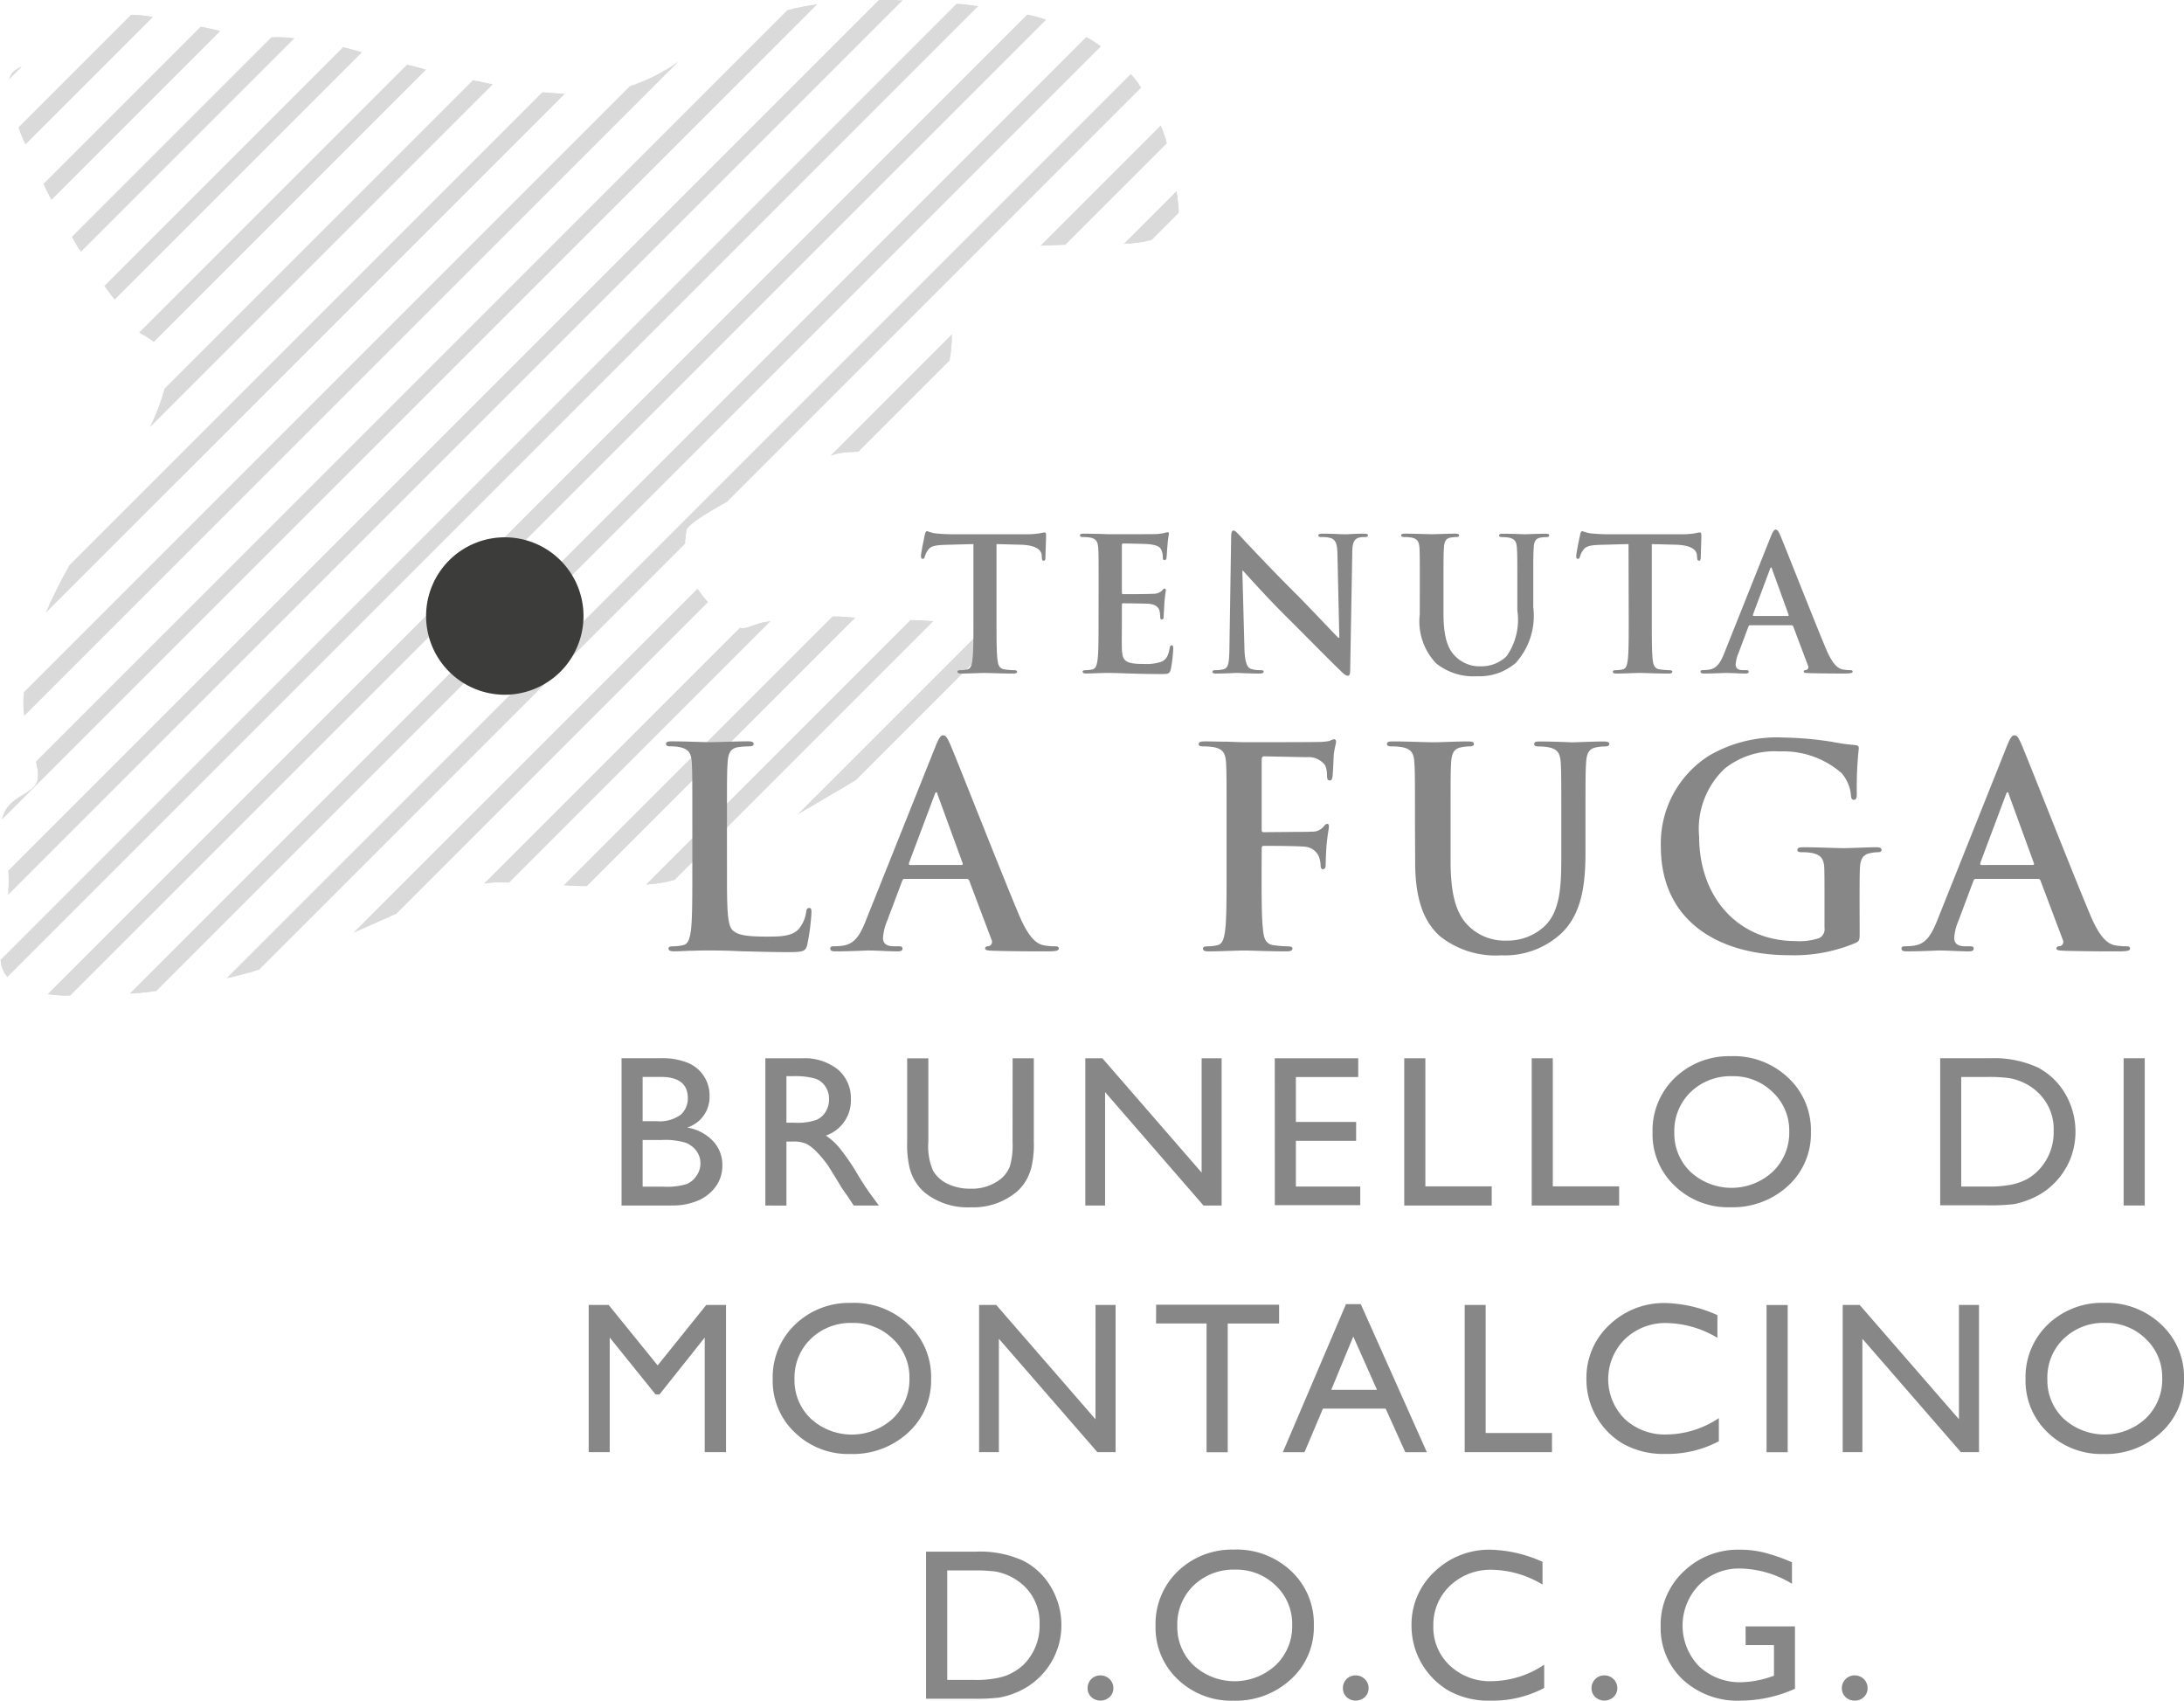 <svg xmlns="http://www.w3.org/2000/svg" xmlns:xlink="http://www.w3.org/1999/xlink" width="128.895" height="100.361" viewBox="0 0 128.895 100.361">
  <defs>
    <clipPath id="clip-path">
      <path id="Tracciato_3604" data-name="Tracciato 3604" d="M341.846,754.723c-2.979,1.488-4.471,4.84-12.657,3.349s-10.052-2.978-14.145-2.978-9.3-2.978-11.542,0-5.95-.371-2.6,7.072,5.581,8.56,5.581,9.681,5.208.371.369,8.186-5.95,10.423-6.325,13.4,1.115,4.469.744,5.583-2.979.74-1.863,4.468-3.349,8.186,4.093,8.186a37.715,37.715,0,0,0,14.889-2.974c1.493-.746,7.822-3.722,10.05-3.722s8.56.744,11.169-.376-.746.749,6.7-3.72,14.509-7.818,11.536-9.679-.746-1.486-8.562-1.861a17.7,17.7,0,0,0-5.178.3c-1.422.373-.991.744-2.638-.667a4.885,4.885,0,0,1-1.861-4.837c.747-1.119,7.444-4.1,8.932-4.467s5.208.74,6.33-4.1-.747-5.579,2.6-7.442,11.54.742,11.169-2.98-1.488-10.05-9.677-11.538a41.86,41.86,0,0,0-7.416-.7,22.489,22.489,0,0,0-9.705,1.819" transform="translate(-299.082 -752.904)" fill="none"/>
    </clipPath>
  </defs>
  <g id="Raggruppa_5189" data-name="Raggruppa 5189" transform="translate(-1551.868 -1931.832)">
    <g id="Raggruppa_5120" data-name="Raggruppa 5120" transform="translate(1551.868 1931.832)">
      <g id="Raggruppa_5119" data-name="Raggruppa 5119" clip-path="url(#clip-path)">
        <line id="Linea_3460" data-name="Linea 3460" y1="79.011" x2="79.009" transform="translate(-36.867 -42.441)" fill="#fff" stroke="#dadada" stroke-miterlimit="10" stroke-width="1"/>
        <line id="Linea_3461" data-name="Linea 3461" y1="79.011" x2="79.009" transform="translate(-36.867 -42.441)" fill="none" stroke="#dadada" stroke-miterlimit="10" stroke-width="0.641"/>
        <line id="Linea_3462" data-name="Linea 3462" y1="79.011" x2="79.016" transform="translate(-34.469 -40.035)" fill="#fff" stroke="#dadada" stroke-miterlimit="10" stroke-width="1"/>
        <line id="Linea_3463" data-name="Linea 3463" y1="79.011" x2="79.016" transform="translate(-34.469 -40.035)" fill="none" stroke="#dadada" stroke-miterlimit="10" stroke-width="0.641"/>
        <line id="Linea_3464" data-name="Linea 3464" y1="79.009" x2="79.009" transform="translate(-32.061 -37.631)" fill="#fff" stroke="#dadada" stroke-miterlimit="10" stroke-width="1"/>
        <line id="Linea_3465" data-name="Linea 3465" y1="79.009" x2="79.009" transform="translate(-32.061 -37.631)" fill="none" stroke="#dadada" stroke-miterlimit="10" stroke-width="0.641"/>
        <line id="Linea_3466" data-name="Linea 3466" y1="79.008" x2="79.013" transform="translate(-29.661 -35.226)" fill="#fff" stroke="#dadada" stroke-miterlimit="10" stroke-width="1"/>
        <line id="Linea_3467" data-name="Linea 3467" y1="79.008" x2="79.013" transform="translate(-29.661 -35.226)" fill="none" stroke="#dadada" stroke-miterlimit="10" stroke-width="0.641"/>
        <line id="Linea_3468" data-name="Linea 3468" y1="79.011" x2="79.011" transform="translate(-27.257 -32.826)" fill="#fff" stroke="#dadada" stroke-miterlimit="10" stroke-width="1"/>
        <line id="Linea_3469" data-name="Linea 3469" y1="79.011" x2="79.011" transform="translate(-27.257 -32.826)" fill="none" stroke="#dadada" stroke-miterlimit="10" stroke-width="0.641"/>
        <line id="Linea_3470" data-name="Linea 3470" y1="79.011" x2="79.015" transform="translate(-24.853 -30.421)" fill="#fff" stroke="#dadada" stroke-miterlimit="10" stroke-width="1"/>
        <line id="Linea_3471" data-name="Linea 3471" y1="79.011" x2="79.015" transform="translate(-24.853 -30.421)" fill="none" stroke="#dadada" stroke-miterlimit="10" stroke-width="0.641"/>
        <line id="Linea_3472" data-name="Linea 3472" y1="79.009" x2="79.013" transform="translate(-22.45 -28.015)" fill="#fff" stroke="#dadada" stroke-miterlimit="10" stroke-width="1"/>
        <line id="Linea_3473" data-name="Linea 3473" y1="79.009" x2="79.013" transform="translate(-22.45 -28.015)" fill="none" stroke="#dadada" stroke-miterlimit="10" stroke-width="0.641"/>
        <line id="Linea_3474" data-name="Linea 3474" y1="79.011" x2="79.013" transform="translate(-20.046 -25.614)" fill="#fff" stroke="#dadada" stroke-miterlimit="10" stroke-width="1"/>
        <line id="Linea_3475" data-name="Linea 3475" y1="79.011" x2="79.013" transform="translate(-20.046 -25.614)" fill="none" stroke="#dadada" stroke-miterlimit="10" stroke-width="0.641"/>
        <line id="Linea_3476" data-name="Linea 3476" y1="79.009" x2="79.016" transform="translate(-17.642 -23.212)" fill="#fff" stroke="#dadada" stroke-miterlimit="10" stroke-width="1"/>
        <line id="Linea_3477" data-name="Linea 3477" y1="79.009" x2="79.016" transform="translate(-17.642 -23.212)" fill="none" stroke="#dadada" stroke-miterlimit="10" stroke-width="0.641"/>
        <line id="Linea_3478" data-name="Linea 3478" y1="79.013" x2="79.013" transform="translate(-15.237 -20.807)" fill="#fff" stroke="#dadada" stroke-miterlimit="10" stroke-width="1"/>
        <line id="Linea_3479" data-name="Linea 3479" y1="79.013" x2="79.013" transform="translate(-15.237 -20.807)" fill="none" stroke="#dadada" stroke-miterlimit="10" stroke-width="0.641"/>
        <line id="Linea_3480" data-name="Linea 3480" y1="79.009" x2="79.015" transform="translate(-12.835 -18.403)" fill="#fff" stroke="#dadada" stroke-miterlimit="10" stroke-width="1"/>
        <line id="Linea_3481" data-name="Linea 3481" y1="79.009" x2="79.015" transform="translate(-12.835 -18.403)" fill="none" stroke="#dadada" stroke-miterlimit="10" stroke-width="0.641"/>
        <line id="Linea_3482" data-name="Linea 3482" y1="79.008" x2="79.011" transform="translate(-10.43 -15.999)" fill="#fff" stroke="#dadada" stroke-miterlimit="10" stroke-width="1"/>
        <line id="Linea_3483" data-name="Linea 3483" y1="79.008" x2="79.011" transform="translate(-10.43 -15.999)" fill="none" stroke="#dadada" stroke-miterlimit="10" stroke-width="0.641"/>
        <line id="Linea_3484" data-name="Linea 3484" y1="79.011" x2="79.011" transform="translate(-8.03 -13.598)" fill="#fff" stroke="#dadada" stroke-miterlimit="10" stroke-width="1"/>
        <line id="Linea_3485" data-name="Linea 3485" y1="79.011" x2="79.011" transform="translate(-8.03 -13.598)" fill="none" stroke="#dadada" stroke-miterlimit="10" stroke-width="0.641"/>
        <line id="Linea_3486" data-name="Linea 3486" y1="79.006" x2="79.011" transform="translate(-5.624 -11.192)" fill="#fff" stroke="#dadada" stroke-miterlimit="10" stroke-width="1"/>
        <line id="Linea_3487" data-name="Linea 3487" y1="79.006" x2="79.011" transform="translate(-5.624 -11.192)" fill="none" stroke="#dadada" stroke-miterlimit="10" stroke-width="0.641"/>
        <line id="Linea_3488" data-name="Linea 3488" y1="79.013" x2="79.013" transform="translate(-3.219 -8.791)" fill="#fff" stroke="#dadada" stroke-miterlimit="10" stroke-width="1"/>
        <line id="Linea_3489" data-name="Linea 3489" y1="79.013" x2="79.013" transform="translate(-3.219 -8.791)" fill="none" stroke="#dadada" stroke-miterlimit="10" stroke-width="0.641"/>
        <line id="Linea_3490" data-name="Linea 3490" y1="79.009" x2="79.013" transform="translate(-0.817 -6.385)" fill="#fff" stroke="#dadada" stroke-miterlimit="10" stroke-width="1"/>
        <line id="Linea_3491" data-name="Linea 3491" y1="79.009" x2="79.013" transform="translate(-0.817 -6.385)" fill="none" stroke="#dadada" stroke-miterlimit="10" stroke-width="0.641"/>
        <line id="Linea_3492" data-name="Linea 3492" y1="79.009" x2="79.013" transform="translate(1.586 -3.982)" fill="#fff" stroke="#dadada" stroke-miterlimit="10" stroke-width="1"/>
        <line id="Linea_3493" data-name="Linea 3493" y1="79.009" x2="79.013" transform="translate(1.586 -3.982)" fill="none" stroke="#dadada" stroke-miterlimit="10" stroke-width="0.641"/>
        <line id="Linea_3494" data-name="Linea 3494" y1="79.009" x2="79.011" transform="translate(3.992 -1.579)" fill="#fff" stroke="#dadada" stroke-miterlimit="10" stroke-width="1"/>
        <line id="Linea_3495" data-name="Linea 3495" y1="79.009" x2="79.011" transform="translate(3.992 -1.579)" fill="none" stroke="#dadada" stroke-miterlimit="10" stroke-width="0.641"/>
        <line id="Linea_3496" data-name="Linea 3496" y1="79.006" x2="79.011" transform="translate(6.391 0.825)" fill="#fff" stroke="#dadada" stroke-miterlimit="10" stroke-width="1"/>
        <line id="Linea_3497" data-name="Linea 3497" y1="79.006" x2="79.011" transform="translate(6.391 0.825)" fill="none" stroke="#dadada" stroke-miterlimit="10" stroke-width="0.641"/>
        <line id="Linea_3498" data-name="Linea 3498" y1="79.011" x2="79.013" transform="translate(8.797 3.227)" fill="#fff" stroke="#dadada" stroke-miterlimit="10" stroke-width="1"/>
        <line id="Linea_3499" data-name="Linea 3499" y1="79.011" x2="79.013" transform="translate(8.797 3.227)" fill="none" stroke="#dadada" stroke-miterlimit="10" stroke-width="0.641"/>
        <line id="Linea_3500" data-name="Linea 3500" y1="79.009" x2="79.011" transform="translate(11.2 5.632)" fill="#fff" stroke="#dadada" stroke-miterlimit="10" stroke-width="1"/>
        <line id="Linea_3501" data-name="Linea 3501" y1="79.009" x2="79.011" transform="translate(11.2 5.632)" fill="none" stroke="#dadada" stroke-miterlimit="10" stroke-width="0.641"/>
        <line id="Linea_3502" data-name="Linea 3502" y1="79.006" x2="79.008" transform="translate(13.604 8.036)" fill="#fff" stroke="#dadada" stroke-miterlimit="10" stroke-width="1"/>
        <line id="Linea_3503" data-name="Linea 3503" y1="79.006" x2="79.008" transform="translate(13.604 8.036)" fill="none" stroke="#dadada" stroke-miterlimit="10" stroke-width="0.641"/>
        <line id="Linea_3504" data-name="Linea 3504" y1="79.008" x2="79.006" transform="translate(16.01 10.439)" fill="#fff" stroke="#dadada" stroke-miterlimit="10" stroke-width="1"/>
        <line id="Linea_3505" data-name="Linea 3505" y1="79.008" x2="79.006" transform="translate(16.01 10.439)" fill="none" stroke="#dadada" stroke-miterlimit="10" stroke-width="0.641"/>
        <line id="Linea_3506" data-name="Linea 3506" y1="79.008" x2="79.008" transform="translate(18.414 12.84)" fill="#fff" stroke="#dadada" stroke-miterlimit="10" stroke-width="1"/>
        <line id="Linea_3507" data-name="Linea 3507" y1="79.008" x2="79.008" transform="translate(18.414 12.84)" fill="none" stroke="#dadada" stroke-miterlimit="10" stroke-width="0.641"/>
        <line id="Linea_3508" data-name="Linea 3508" y1="79.013" x2="79.009" transform="translate(20.815 15.244)" fill="#fff" stroke="#dadada" stroke-miterlimit="10" stroke-width="1"/>
        <line id="Linea_3509" data-name="Linea 3509" y1="79.013" x2="79.009" transform="translate(20.815 15.244)" fill="none" stroke="#dadada" stroke-miterlimit="10" stroke-width="0.641"/>
      </g>
    </g>
    <path id="Tracciato_3611" data-name="Tracciato 3611" d="M322.805,775.744a4.645,4.645,0,1,1-4.642-4.642,4.644,4.644,0,0,1,4.642,4.642" transform="translate(1263.5 1192.439)" fill="#3c3c3b"/>
    <g id="Raggruppa_5138" data-name="Raggruppa 5138" transform="translate(1586.611 1963.086)">
      <path id="Tracciato_3712" data-name="Tracciato 3712" d="M333.372,771.657l-1.627.044c-.636.019-.9.075-1.061.315a1.329,1.329,0,0,0-.186.382c-.017.089-.054.131-.122.131s-.1-.052-.1-.174c0-.174.209-1.168.227-1.253.037-.143.07-.209.138-.209a2.461,2.461,0,0,0,.465.131c.319.033.732.056,1.094.056h4.316a5.085,5.085,0,0,0,.758-.056,2.7,2.7,0,0,1,.3-.054c.075,0,.084.065.084.228,0,.23-.035.983-.035,1.268-.005.106-.031.174-.094.174-.091,0-.111-.054-.122-.22l-.007-.118c-.024-.286-.315-.591-1.291-.608l-1.375-.036v4.473c0,1.009,0,1.868.056,2.337.031.3.1.549.43.587a4.186,4.186,0,0,0,.554.045c.118,0,.174.035.174.087,0,.077-.087.111-.211.111-.723,0-1.408-.035-1.713-.035-.249,0-.937.035-1.377.035-.138,0-.218-.035-.218-.111,0-.052.044-.087.176-.087a1.745,1.745,0,0,0,.394-.045c.221-.038.284-.282.317-.6.056-.455.056-1.314.056-2.323Z" transform="translate(-310.665 -770.803)" fill="#878787"/>
      <path id="Tracciato_3713" data-name="Tracciato 3713" d="M336.763,774.181c0-1.659,0-1.965-.023-2.314-.023-.37-.112-.545-.467-.622a2.729,2.729,0,0,0-.427-.031c-.122,0-.183-.021-.183-.1s.073-.1.234-.1c.3,0,.615.012.885.012.288.012.54.021.69.021.347,0,2.523,0,2.729-.009a4.257,4.257,0,0,0,.47-.07,1,1,0,0,1,.176-.04c.05,0,.064.04.064.1a6.981,6.981,0,0,0-.087.709c-.017.106-.033.591-.058.721a.114.114,0,0,1-.113.117c-.071,0-.1-.054-.1-.152a1.092,1.092,0,0,0-.064-.392c-.077-.2-.185-.329-.734-.394-.185-.023-1.328-.043-1.542-.043-.059,0-.078.033-.078.108v2.762c0,.077.01.12.078.12.24,0,1.493,0,1.741-.021a.773.773,0,0,0,.528-.166c.071-.085.12-.141.167-.141s.08.023.08.091-.042.237-.087.794c-.007.22-.04.655-.04.734s0,.2-.1.2c-.077,0-.1-.042-.1-.1a2.617,2.617,0,0,0-.04-.389c-.058-.221-.209-.387-.613-.432-.209-.019-1.289-.03-1.552-.03-.051,0-.061.042-.061.11v.863c0,.371-.012,1.373,0,1.687.019.756.2.92,1.305.92a2.742,2.742,0,0,0,1.031-.134c.286-.127.409-.357.483-.8.03-.122.049-.167.125-.167s.087.091.087.2a8.351,8.351,0,0,1-.143,1.211c-.075.284-.171.284-.592.284-.812,0-1.417-.019-1.882-.033s-.808-.031-1.136-.031c-.122,0-.366,0-.624.009s-.537.023-.754.023c-.143,0-.216-.031-.216-.108,0-.054.045-.087.176-.087a1.839,1.839,0,0,0,.392-.045c.216-.042.274-.282.317-.6.054-.46.054-1.315.054-2.323Z" transform="translate(-306.668 -770.774)" fill="#878787"/>
      <path id="Tracciato_3714" data-name="Tracciato 3714" d="M342.036,777.825c.026.854.167,1.134.383,1.211a1.753,1.753,0,0,0,.566.077c.122,0,.186.021.186.087,0,.087-.1.111-.251.111-.707,0-1.143-.036-1.352-.036-.1,0-.612.036-1.181.036-.141,0-.237-.01-.237-.111,0-.066.066-.087.176-.087a1.961,1.961,0,0,0,.484-.054c.291-.089.331-.4.343-1.352l.1-6.461c0-.221.03-.373.138-.373s.218.139.408.336c.131.145,1.789,1.924,3.382,3.506.742.744,2.215,2.314,2.4,2.49h.056l-.11-4.9c-.01-.666-.113-.871-.371-.981a1.759,1.759,0,0,0-.577-.066c-.129,0-.181-.033-.181-.1,0-.085.124-.1.288-.1.568,0,1.092.037,1.321.037.117,0,.537-.037,1.072-.037.141,0,.249.012.249.1,0,.066-.068.1-.2.1a1.183,1.183,0,0,0-.328.033c-.307.085-.394.317-.4.927l-.122,6.886c0,.242-.04.338-.138.338-.118,0-.254-.118-.371-.239-.693-.655-2.084-2.082-3.22-3.209-1.192-1.174-2.4-2.542-2.6-2.75h-.035Z" transform="translate(-303.336 -770.817)" fill="#878787"/>
      <path id="Tracciato_3715" data-name="Tracciato 3715" d="M347.642,774.144c0-1.659,0-1.965-.019-2.314-.026-.37-.113-.545-.472-.622a2.653,2.653,0,0,0-.425-.031c-.119,0-.183-.021-.183-.1s.075-.1.237-.1c.577,0,1.265.033,1.593.033.263,0,.948-.033,1.343-.033.164,0,.242.025.242.1s-.063.1-.178.1a2.009,2.009,0,0,0-.314.031c-.3.056-.383.239-.4.622-.026.348-.026.655-.026,2.314v1.53c0,1.579.315,2.246.857,2.683a1.992,1.992,0,0,0,1.357.448,2.118,2.118,0,0,0,1.505-.591,3.729,3.729,0,0,0,.639-2.7v-1.366c0-1.659,0-1.965-.026-2.314-.019-.37-.112-.545-.465-.622a2.635,2.635,0,0,0-.4-.031c-.122,0-.185-.021-.185-.1s.071-.1.223-.1c.563,0,1.249.033,1.258.033.134,0,.821-.033,1.249-.033.148,0,.227.025.227.1s-.068.1-.2.1a2.072,2.072,0,0,0-.315.031c-.3.056-.383.239-.4.622-.026.348-.026.655-.026,2.314v1.167a4.129,4.129,0,0,1-1.035,3.29,3.267,3.267,0,0,1-2.269.786,3.525,3.525,0,0,1-2.425-.756,3.586,3.586,0,0,1-.97-2.894Z" transform="translate(-298.591 -770.738)" fill="#878787"/>
      <path id="Tracciato_3716" data-name="Tracciato 3716" d="M355.559,771.657l-1.627.044c-.625.019-.894.075-1.051.315a1.141,1.141,0,0,0-.188.382c-.024.089-.056.131-.12.131-.08,0-.1-.052-.1-.174,0-.174.211-1.168.23-1.253.033-.143.063-.209.134-.209a2.436,2.436,0,0,0,.471.131c.315.033.725.056,1.086.056h4.323a5.056,5.056,0,0,0,.751-.056,2.861,2.861,0,0,1,.3-.054c.077,0,.089.065.089.228,0,.23-.033.983-.033,1.268-.012.106-.033.174-.1.174-.085,0-.106-.054-.118-.22l-.012-.118c-.016-.286-.312-.591-1.291-.608l-1.37-.036v4.473c0,1.009,0,1.868.052,2.337.031.3.1.549.427.587a4.474,4.474,0,0,0,.556.045c.122,0,.176.035.176.087,0,.077-.087.111-.211.111-.714,0-1.408-.035-1.709-.035-.253,0-.936.035-1.377.035-.143,0-.214-.035-.214-.111,0-.052.04-.087.169-.087a1.712,1.712,0,0,0,.4-.045c.221-.038.282-.282.317-.6.052-.455.052-1.314.052-2.323Z" transform="translate(-294.19 -770.803)" fill="#878787"/>
      <path id="Tracciato_3717" data-name="Tracciato 3717" d="M359.607,776.485c-.059,0-.075.021-.1.087l-.585,1.561a2.112,2.112,0,0,0-.166.664c0,.2.1.338.436.338h.162c.136,0,.171.024.171.089,0,.087-.07.11-.19.11-.347,0-.814-.033-1.159-.033-.115,0-.718.033-1.281.033-.141,0-.211-.023-.211-.11,0-.064.042-.089.131-.089s.253-.012.336-.023c.5-.063.713-.436.932-.979l2.736-6.855c.131-.315.2-.437.3-.437s.166.1.273.349c.258.6,2.009,5.058,2.706,6.713.418.981.734,1.134.962,1.19a2.679,2.679,0,0,0,.457.042c.087,0,.143.014.143.089s-.1.11-.5.11c-.389,0-1.187,0-2.061-.023-.2-.01-.324-.01-.324-.087s.038-.089.153-.1a.174.174,0,0,0,.1-.246l-.873-2.317a.108.108,0,0,0-.112-.075Zm2.223-.545c.054,0,.061-.033.054-.066l-.979-2.7c-.009-.04-.026-.1-.054-.1s-.058.058-.07.1l-1.005,2.685c-.01.045,0,.078.049.078Z" transform="translate(-291.064 -770.841)" fill="#878787"/>
      <path id="Tracciato_3718" data-name="Tracciato 3718" d="M325.24,785.65c0,2.1,0,3.23.347,3.523.282.246.706.361,1.983.361.869,0,1.5-.014,1.915-.458a2.025,2.025,0,0,0,.427-.983c.016-.148.049-.248.183-.248.115,0,.131.082.131.281a13.113,13.113,0,0,1-.247,1.885c-.1.357-.179.439-1.03.439-1.18,0-2.032-.035-2.772-.047-.735-.035-1.326-.051-1.995-.051-.18,0-.544,0-.937.016-.382,0-.8.035-1.131.035-.213,0-.326-.051-.326-.164,0-.084.064-.132.261-.132a2.752,2.752,0,0,0,.594-.066c.322-.063.406-.425.472-.9.08-.692.08-1.983.08-3.494v-2.884c0-2.492,0-2.946-.031-3.473-.031-.558-.164-.819-.706-.934a2.488,2.488,0,0,0-.542-.049c-.179,0-.274-.033-.274-.148s.112-.148.357-.148c.768,0,1.8.049,2.242.049.394,0,1.591-.049,2.232-.049.23,0,.338.035.338.148s-.094.148-.289.148a4.478,4.478,0,0,0-.638.049c-.444.082-.577.361-.608.934-.037.526-.037.981-.037,3.473Z" transform="translate(-317.078 -765.515)" fill="#878787"/>
      <path id="Tracciato_3719" data-name="Tracciato 3719" d="M331.592,786.281c-.077,0-.108.03-.145.129l-.883,2.345a3.113,3.113,0,0,0-.246,1c0,.3.148.505.653.505h.244c.2,0,.253.035.253.132,0,.132-.1.167-.282.167-.526,0-1.23-.051-1.735-.051-.185,0-1.087.051-1.934.051-.214,0-.312-.035-.312-.167,0-.1.066-.132.193-.132a4.243,4.243,0,0,0,.509-.031c.754-.094,1.068-.655,1.392-1.472l4.116-10.291c.193-.476.293-.657.46-.657.143,0,.242.15.406.526.392.9,3.014,7.586,4.065,10.075.622,1.476,1.1,1.706,1.439,1.788a3.527,3.527,0,0,0,.693.063c.129,0,.211.019.211.132,0,.132-.146.167-.756.167-.589,0-1.783,0-3.095-.035-.294-.016-.491-.016-.491-.132,0-.1.061-.132.228-.145a.265.265,0,0,0,.148-.376l-1.312-3.476a.153.153,0,0,0-.164-.113Zm3.344-.819c.084,0,.1-.049.084-.1l-1.476-4.046c-.019-.066-.031-.148-.08-.148s-.082.082-.1.148l-1.514,4.03c-.012.068,0,.117.07.117Z" transform="translate(-312.948 -765.669)" fill="#878787"/>
      <path id="Tracciato_3720" data-name="Tracciato 3720" d="M343.4,785.705c0,1.572,0,2.8.087,3.494.045.472.143.835.633.9a6.975,6.975,0,0,0,.826.066c.211,0,.277.049.277.132,0,.113-.12.164-.361.164-1.038,0-2.07-.051-2.493-.051s-1.464.051-2.082.051c-.225,0-.345-.035-.345-.164,0-.084.068-.132.249-.132a2.59,2.59,0,0,0,.587-.066c.331-.063.411-.425.474-.9.082-.692.082-1.922.082-3.494v-2.884c0-2.492,0-2.946-.03-3.473-.035-.558-.164-.819-.7-.934a3.506,3.506,0,0,0-.643-.049c-.16,0-.275-.033-.275-.129,0-.133.129-.167.38-.167.423,0,.9.017,1.326.017.423.017.8.031,1.031.031.624,0,3.947,0,4.33-.014a3.379,3.379,0,0,0,.667-.064.879.879,0,0,1,.263-.1.132.132,0,0,1,.113.146c0,.113-.078.315-.134.74-.012.162-.045,1.127-.077,1.324-.019.132-.051.227-.166.227s-.146-.078-.16-.26a1.561,1.561,0,0,0-.1-.622,1.2,1.2,0,0,0-1.087-.493l-2.519-.051c-.1,0-.148.051-.148.234v4.093c0,.1.021.15.115.15l2.1-.019c.279,0,.511,0,.737-.012a.864.864,0,0,0,.7-.294c.085-.1.122-.164.218-.164.065,0,.1.045.1.145s-.082.507-.131,1.016c-.035.328-.061,1.082-.061,1.2,0,.148,0,.312-.174.312-.092,0-.125-.111-.125-.228a1.759,1.759,0,0,0-.1-.509.97.97,0,0,0-.835-.589c-.411-.051-2.145-.051-2.427-.051-.078,0-.115.035-.115.146Z" transform="translate(-303.687 -765.57)" fill="#878787"/>
      <path id="Tracciato_3721" data-name="Tracciato 3721" d="M347.715,782.767c0-2.49,0-2.945-.035-3.473-.028-.558-.157-.819-.7-.934a3.471,3.471,0,0,0-.639-.051c-.178,0-.279-.031-.279-.148s.115-.146.361-.146c.868,0,1.9.051,2.392.051.39,0,1.425-.051,2.019-.051.24,0,.359.037.359.146s-.1.148-.265.148a2.617,2.617,0,0,0-.476.051c-.441.082-.575.362-.606.934-.03.528-.03.983-.03,3.473v2.3c0,2.373.474,3.373,1.272,4.029a3.047,3.047,0,0,0,2.051.674,3.206,3.206,0,0,0,2.26-.883c.9-.9.951-2.38.951-4.067v-2.049c0-2.49,0-2.945-.031-3.473-.033-.558-.164-.819-.706-.934a3.253,3.253,0,0,0-.589-.051c-.178,0-.275-.031-.275-.148s.112-.146.34-.146c.836,0,1.87.051,1.885.051.2,0,1.228-.051,1.868-.051.23,0,.342.037.342.146s-.1.148-.288.148a2.643,2.643,0,0,0-.483.051c-.441.082-.568.362-.6.934-.035.528-.035.983-.035,3.473v1.756c0,1.819-.176,3.75-1.554,4.929a4.882,4.882,0,0,1-3.4,1.181,5.273,5.273,0,0,1-3.64-1.131c-.835-.751-1.458-1.964-1.458-4.342Z" transform="translate(-298.949 -765.515)" fill="#878787"/>
      <path id="Tracciato_3722" data-name="Tracciato 3722" d="M367.071,789.4c0,.444-.014.474-.213.591a9.319,9.319,0,0,1-3.948.737c-4.011,0-7.573-1.9-7.573-6.424a6.128,6.128,0,0,1,2.852-5.356,7.948,7.948,0,0,1,4.41-1.065,19.72,19.72,0,0,1,2.9.263,11.244,11.244,0,0,0,1.289.179c.2.014.232.078.232.2a21.632,21.632,0,0,0-.117,2.687c0,.26-.049.345-.181.345-.113,0-.145-.085-.16-.213a2.294,2.294,0,0,0-.559-1.363,5.23,5.23,0,0,0-3.65-1.279,4.724,4.724,0,0,0-3.248,1.014,4.889,4.889,0,0,0-1.507,4.02c0,3.521,2.248,6.158,5.7,6.158a3.634,3.634,0,0,0,1.39-.179.583.583,0,0,0,.308-.606v-1.544c0-.815,0-1.437-.01-1.931-.019-.556-.167-.817-.707-.934a3.127,3.127,0,0,0-.634-.05c-.146,0-.251-.03-.251-.131,0-.131.115-.162.347-.162.854,0,1.885.052,2.377.052s1.376-.052,1.917-.052c.211,0,.329.031.329.162,0,.1-.1.131-.216.131a2.43,2.43,0,0,0-.443.05c-.448.085-.6.363-.622.934-.017.493-.017,1.146-.017,1.967Z" transform="translate(-292.061 -765.611)" fill="#878787"/>
      <path id="Tracciato_3723" data-name="Tracciato 3723" d="M367.88,786.281c-.08,0-.113.03-.15.129l-.878,2.345a3.015,3.015,0,0,0-.251,1c0,.3.152.505.659.505h.242c.2,0,.247.035.247.132,0,.132-.1.167-.277.167-.523,0-1.227-.051-1.737-.051-.181,0-1.084.051-1.938.051-.211,0-.308-.035-.308-.167,0-.1.071-.132.2-.132a4.192,4.192,0,0,0,.5-.031c.753-.094,1.065-.655,1.4-1.472l4.112-10.291c.192-.476.291-.657.455-.657s.246.15.411.526c.39.9,3.014,7.586,4.062,10.075.622,1.476,1.094,1.706,1.443,1.788a3.46,3.46,0,0,0,.69.063c.131,0,.214.019.214.132,0,.132-.146.167-.758.167-.591,0-1.786,0-3.093-.035-.3-.016-.491-.016-.491-.132,0-.1.064-.132.225-.145a.263.263,0,0,0,.148-.376l-1.31-3.476a.148.148,0,0,0-.164-.113Zm3.342-.819c.084,0,.1-.049.084-.1l-1.476-4.046c-.016-.066-.03-.148-.08-.148s-.085.082-.1.148l-1.512,4.03c-.012.068,0,.117.071.117Z" transform="translate(-286.01 -765.669)" fill="#878787"/>
      <path id="Tracciato_3724" data-name="Tracciato 3724" d="M323.081,797.437h-2.945v-8.691h2.276a3.974,3.974,0,0,1,1.683.289A2.079,2.079,0,0,1,325.33,791a1.887,1.887,0,0,1-1.323,1.835,2.7,2.7,0,0,1,1.516.786,2.04,2.04,0,0,1,.561,1.439,2.1,2.1,0,0,1-.341,1.19,2.533,2.533,0,0,1-1,.854,3.793,3.793,0,0,1-1.661.329m-.627-7.585H321.38v2.612h.831a2.1,2.1,0,0,0,1.413-.378,1.278,1.278,0,0,0,.423-.983c0-.835-.535-1.251-1.594-1.251m.091,3.722H321.38v2.755H322.6a4,4,0,0,0,1.385-.157,1.313,1.313,0,0,0,.584-.5,1.271,1.271,0,0,0,.223-.721,1.218,1.218,0,0,0-.235-.727,1.413,1.413,0,0,0-.66-.495,4.232,4.232,0,0,0-1.357-.158" transform="translate(-318.196 -757.548)" fill="#878787"/>
      <path id="Tracciato_3725" data-name="Tracciato 3725" d="M325.006,797.436v-8.689h2.173a3.15,3.15,0,0,1,2.093.651,2.211,2.211,0,0,1,.782,1.769,2.183,2.183,0,0,1-1.474,2.14,3.834,3.834,0,0,1,.814.744,13.338,13.338,0,0,1,1.117,1.65c.308.495.551.864.737,1.112l.458.624h-1.483l-.378-.573a.967.967,0,0,0-.075-.1l-.24-.345-.382-.632-.422-.68a6.9,6.9,0,0,0-.706-.854,2.662,2.662,0,0,0-.578-.453,1.965,1.965,0,0,0-.869-.138h-.322v3.779Zm1.619-7.633h-.375v2.746h.47a3.43,3.43,0,0,0,1.3-.167,1.185,1.185,0,0,0,.547-.484,1.419,1.419,0,0,0,.2-.746,1.3,1.3,0,0,0-.219-.74,1.151,1.151,0,0,0-.61-.469,4.307,4.307,0,0,0-1.309-.139" transform="translate(-314.58 -757.547)" fill="#878787"/>
      <path id="Tracciato_3726" data-name="Tracciato 3726" d="M336.034,788.747h1.251v4.933a5.865,5.865,0,0,1-.145,1.512,3.12,3.12,0,0,1-.362.849,2.769,2.769,0,0,1-.521.6,4,4,0,0,1-2.7.9,4.058,4.058,0,0,1-2.729-.883,2.853,2.853,0,0,1-.523-.615,2.9,2.9,0,0,1-.352-.831,6.073,6.073,0,0,1-.143-1.542v-4.92h1.249v4.933a3.617,3.617,0,0,0,.28,1.7,1.983,1.983,0,0,0,.849.77,3.03,3.03,0,0,0,1.352.289,2.727,2.727,0,0,0,1.8-.58,1.845,1.845,0,0,0,.533-.737,4.564,4.564,0,0,0,.157-1.446Z" transform="translate(-311.014 -757.547)" fill="#878787"/>
      <path id="Tracciato_3727" data-name="Tracciato 3727" d="M342.709,788.747h1.18v8.689h-1.072l-5.807-6.693v6.693h-1.166v-8.689h1.007l5.858,6.748Z" transform="translate(-306.534 -757.548)" fill="#878787"/>
      <path id="Tracciato_3728" data-name="Tracciato 3728" d="M342.261,788.747h4.926v1.106h-3.68v2.652h3.556v1.112h-3.556v2.7h3.8v1.1h-5.042Z" transform="translate(-301.77 -757.548)" fill="#878787"/>
      <path id="Tracciato_3729" data-name="Tracciato 3729" d="M346.647,788.747h1.246v7.559h3.915v1.131h-5.161Z" transform="translate(-298.514 -757.548)" fill="#878787"/>
      <path id="Tracciato_3730" data-name="Tracciato 3730" d="M350.964,788.747h1.244v7.559h3.915v1.131h-5.159Z" transform="translate(-295.308 -757.548)" fill="#878787"/>
      <path id="Tracciato_3731" data-name="Tracciato 3731" d="M359.711,788.675a4.669,4.669,0,0,1,3.352,1.275,4.224,4.224,0,0,1,1.34,3.2,4.159,4.159,0,0,1-1.352,3.182,4.814,4.814,0,0,1-3.413,1.26,4.526,4.526,0,0,1-3.269-1.26,4.185,4.185,0,0,1-1.312-3.157,4.306,4.306,0,0,1,1.317-3.222,4.609,4.609,0,0,1,3.337-1.275m.05,1.181a3.377,3.377,0,0,0-2.457.936,3.189,3.189,0,0,0-.962,2.38,3.132,3.132,0,0,0,.969,2.342,3.579,3.579,0,0,0,4.839-.023,3.172,3.172,0,0,0,.974-2.37,3.1,3.1,0,0,0-.974-2.323,3.305,3.305,0,0,0-2.389-.943" transform="translate(-292.27 -757.601)" fill="#878787"/>
      <path id="Tracciato_3732" data-name="Tracciato 3732" d="M364.8,797.425v-8.679h2.926a6.206,6.206,0,0,1,2.809.533,4.035,4.035,0,0,1,1.643,1.561,4.414,4.414,0,0,1,.606,2.255,4.334,4.334,0,0,1-.333,1.667,4.391,4.391,0,0,1-.958,1.4,4.253,4.253,0,0,1-1.472.937,4.552,4.552,0,0,1-.9.26,12.043,12.043,0,0,1-1.568.066Zm2.795-7.573h-1.554v6.464h1.594a6.438,6.438,0,0,0,1.448-.129,3.4,3.4,0,0,0,.864-.321,2.94,2.94,0,0,0,.629-.484,3.215,3.215,0,0,0,.92-2.356,2.956,2.956,0,0,0-.95-2.283,3.04,3.04,0,0,0-.8-.544,3.2,3.2,0,0,0-.854-.277,8.683,8.683,0,0,0-1.3-.071" transform="translate(-285.037 -757.548)" fill="#878787"/>
      <rect id="Rettangolo_1679" data-name="Rettangolo 1679" width="1.246" height="8.689" transform="translate(90.589 31.198)" fill="#878787"/>
      <path id="Tracciato_3733" data-name="Tracciato 3733" d="M325.961,797.1h1.166v8.686H325.87v-6.762l-2.671,3.359h-.227l-2.709-3.359v6.762h-1.241V797.1H320.2l2.892,3.568Z" transform="translate(-319.022 -751.343)" fill="#878787"/>
      <path id="Tracciato_3734" data-name="Tracciato 3734" d="M329.91,797.031a4.674,4.674,0,0,1,3.358,1.275,4.222,4.222,0,0,1,1.336,3.2,4.154,4.154,0,0,1-1.354,3.18,4.8,4.8,0,0,1-3.41,1.263,4.522,4.522,0,0,1-3.272-1.263,4.172,4.172,0,0,1-1.312-3.154,4.3,4.3,0,0,1,1.321-3.222,4.582,4.582,0,0,1,3.333-1.275m.047,1.181a3.371,3.371,0,0,0-2.45.936,3.175,3.175,0,0,0-.965,2.38,3.109,3.109,0,0,0,.969,2.338,3.579,3.579,0,0,0,4.839-.016,3.165,3.165,0,0,0,.974-2.371,3.089,3.089,0,0,0-.974-2.323,3.3,3.3,0,0,0-2.392-.944" transform="translate(-314.395 -751.397)" fill="#878787"/>
      <path id="Tracciato_3735" data-name="Tracciato 3735" d="M339.117,797.1H340.3v8.686h-1.075l-5.813-6.691v6.691h-1.167V797.1h1.011l5.858,6.745Z" transform="translate(-309.204 -751.343)" fill="#878787"/>
      <path id="Tracciato_3736" data-name="Tracciato 3736" d="M338.243,797.094H345.5v1.11h-3.032V805.8h-1.249V798.2h-2.981Z" transform="translate(-304.753 -751.35)" fill="#878787"/>
      <path id="Tracciato_3737" data-name="Tracciato 3737" d="M346.263,797.074h.873l3.9,8.738h-1.272l-1.16-2.573h-3.7l-1.089,2.573h-1.279Zm1.831,5.057-1.4-3.147-1.3,3.147Z" transform="translate(-301.569 -751.365)" fill="#878787"/>
      <path id="Tracciato_3738" data-name="Tracciato 3738" d="M348.694,797.1h1.237v7.557h3.915v1.129h-5.152Z" transform="translate(-296.994 -751.343)" fill="#878787"/>
      <path id="Tracciato_3739" data-name="Tracciato 3739" d="M360.635,803.823v1.37a6.48,6.48,0,0,1-3.159.746,4.84,4.84,0,0,1-2.469-.584,4.3,4.3,0,0,1-1.6-1.612,4.365,4.365,0,0,1-.587-2.222,4.248,4.248,0,0,1,1.349-3.189,4.641,4.641,0,0,1,3.339-1.295,7.878,7.878,0,0,1,3.042.713v1.34a5.993,5.993,0,0,0-2.978-.873,3.43,3.43,0,0,0-2.479.946,3.323,3.323,0,0,0-.019,4.71,3.467,3.467,0,0,0,2.481.92,5.643,5.643,0,0,0,3.086-.97" transform="translate(-293.935 -751.392)" fill="#878787"/>
      <rect id="Rettangolo_1680" data-name="Rettangolo 1680" width="1.246" height="8.686" transform="translate(69.516 45.761)" fill="#878787"/>
      <path id="Tracciato_3740" data-name="Tracciato 3740" d="M368.359,797.1h1.185v8.686h-1.072l-5.811-6.691v6.691H361.5V797.1h1l5.86,6.745Z" transform="translate(-287.49 -751.343)" fill="#878787"/>
      <path id="Tracciato_3741" data-name="Tracciato 3741" d="M372.342,797.031a4.66,4.66,0,0,1,3.354,1.275,4.225,4.225,0,0,1,1.347,3.2,4.157,4.157,0,0,1-1.357,3.18,4.8,4.8,0,0,1-3.406,1.263A4.537,4.537,0,0,1,369,804.682a4.207,4.207,0,0,1-1.309-3.154,4.306,4.306,0,0,1,1.317-3.222,4.606,4.606,0,0,1,3.335-1.275m.051,1.181a3.375,3.375,0,0,0-2.452.936,3.166,3.166,0,0,0-.962,2.38,3.11,3.11,0,0,0,.962,2.338,3.585,3.585,0,0,0,4.844-.016,3.175,3.175,0,0,0,.971-2.371,3.1,3.1,0,0,0-.971-2.323,3.312,3.312,0,0,0-2.392-.944" transform="translate(-282.891 -751.397)" fill="#878787"/>
      <path id="Tracciato_3742" data-name="Tracciato 3742" d="M330.449,814.135v-8.677h2.932a6.116,6.116,0,0,1,2.8.533,3.977,3.977,0,0,1,1.643,1.56,4.342,4.342,0,0,1,.612,2.253,4.2,4.2,0,0,1-.338,1.669,4.322,4.322,0,0,1-2.434,2.34,4.581,4.581,0,0,1-.9.256,11.66,11.66,0,0,1-1.566.066Zm2.8-7.571H331.7v6.463h1.587a6.273,6.273,0,0,0,1.448-.129,2.914,2.914,0,0,0,.861-.328,2.832,2.832,0,0,0,.639-.474,3.242,3.242,0,0,0,.915-2.361,2.977,2.977,0,0,0-.946-2.284,3.365,3.365,0,0,0-1.652-.821,9.679,9.679,0,0,0-1.3-.066" transform="translate(-310.539 -745.141)" fill="#878787"/>
      <path id="Tracciato_3743" data-name="Tracciato 3743" d="M336.676,809.648a.765.765,0,0,1,.544.22.728.728,0,0,1,.221.538.69.69,0,0,1-.221.519.8.8,0,0,1-1.082,0,.7.7,0,0,1-.216-.519.73.73,0,0,1,.216-.538.739.739,0,0,1,.538-.22" transform="translate(-306.476 -742.03)" fill="#878787"/>
      <path id="Tracciato_3744" data-name="Tracciato 3744" d="M342.872,805.387a4.686,4.686,0,0,1,3.361,1.274,4.238,4.238,0,0,1,1.333,3.2,4.152,4.152,0,0,1-1.354,3.182,4.788,4.788,0,0,1-3.4,1.261,4.552,4.552,0,0,1-3.281-1.261,4.194,4.194,0,0,1-1.307-3.157,4.3,4.3,0,0,1,1.319-3.222,4.6,4.6,0,0,1,3.332-1.274m.05,1.181a3.391,3.391,0,0,0-2.452.934,3.171,3.171,0,0,0-.965,2.38,3.11,3.11,0,0,0,.969,2.34,3.583,3.583,0,0,0,4.842-.019,3.171,3.171,0,0,0,.969-2.366,3.105,3.105,0,0,0-.969-2.328,3.311,3.311,0,0,0-2.394-.941" transform="translate(-304.769 -745.194)" fill="#878787"/>
      <path id="Tracciato_3745" data-name="Tracciato 3745" d="M345.319,809.648a.746.746,0,0,1,.54.22.712.712,0,0,1,.225.538.7.7,0,0,1-.218.519.8.8,0,0,1-1.084,0,.709.709,0,0,1-.213-.519.738.738,0,0,1,.749-.758" transform="translate(-300.056 -742.03)" fill="#878787"/>
      <path id="Tracciato_3746" data-name="Tracciato 3746" d="M354.722,812.18v1.368a6.485,6.485,0,0,1-3.161.749,4.867,4.867,0,0,1-2.469-.582,4.442,4.442,0,0,1-2.2-3.835,4.237,4.237,0,0,1,1.354-3.189,4.632,4.632,0,0,1,3.337-1.3,7.821,7.821,0,0,1,3.04.716v1.34a5.958,5.958,0,0,0-2.979-.873,3.454,3.454,0,0,0-2.481.944,3.15,3.15,0,0,0-.983,2.359,3.079,3.079,0,0,0,.971,2.347,3.44,3.44,0,0,0,2.483.925,5.662,5.662,0,0,0,3.086-.972" transform="translate(-298.33 -745.189)" fill="#878787"/>
      <path id="Tracciato_3747" data-name="Tracciato 3747" d="M353.748,809.648a.77.77,0,0,1,.542.22.735.735,0,0,1,.221.538.69.69,0,0,1-.221.519.8.8,0,0,1-1.082,0,.713.713,0,0,1-.218-.519.745.745,0,0,1,.218-.538.737.737,0,0,1,.54-.22" transform="translate(-293.805 -742.03)" fill="#878787"/>
      <path id="Tracciato_3748" data-name="Tracciato 3748" d="M360.345,809.916h2.913v3.68a7.9,7.9,0,0,1-3.182.7,4.749,4.749,0,0,1-3.457-1.258,4.177,4.177,0,0,1-1.288-3.109,4.315,4.315,0,0,1,1.342-3.239,4.612,4.612,0,0,1,3.347-1.3,5.913,5.913,0,0,1,1.392.162,10.75,10.75,0,0,1,1.669.58V807.4a6.056,6.056,0,0,0-3.082-.9,3.3,3.3,0,0,0-2.4.969,3.444,3.444,0,0,0,0,4.8,3.492,3.492,0,0,0,2.514.941,5.873,5.873,0,0,0,1.789-.343l.117-.04v-1.809h-1.671Z" transform="translate(-292.066 -745.189)" fill="#878787"/>
      <path id="Tracciato_3749" data-name="Tracciato 3749" d="M362.222,809.648a.758.758,0,0,1,.545.22.726.726,0,0,1,.22.538.7.7,0,0,1-.216.519.765.765,0,0,1-.549.211.729.729,0,0,1-.533-.211.7.7,0,0,1-.22-.519.75.75,0,0,1,.753-.758" transform="translate(-287.51 -742.03)" fill="#878787"/>
    </g>
  </g>
</svg>
